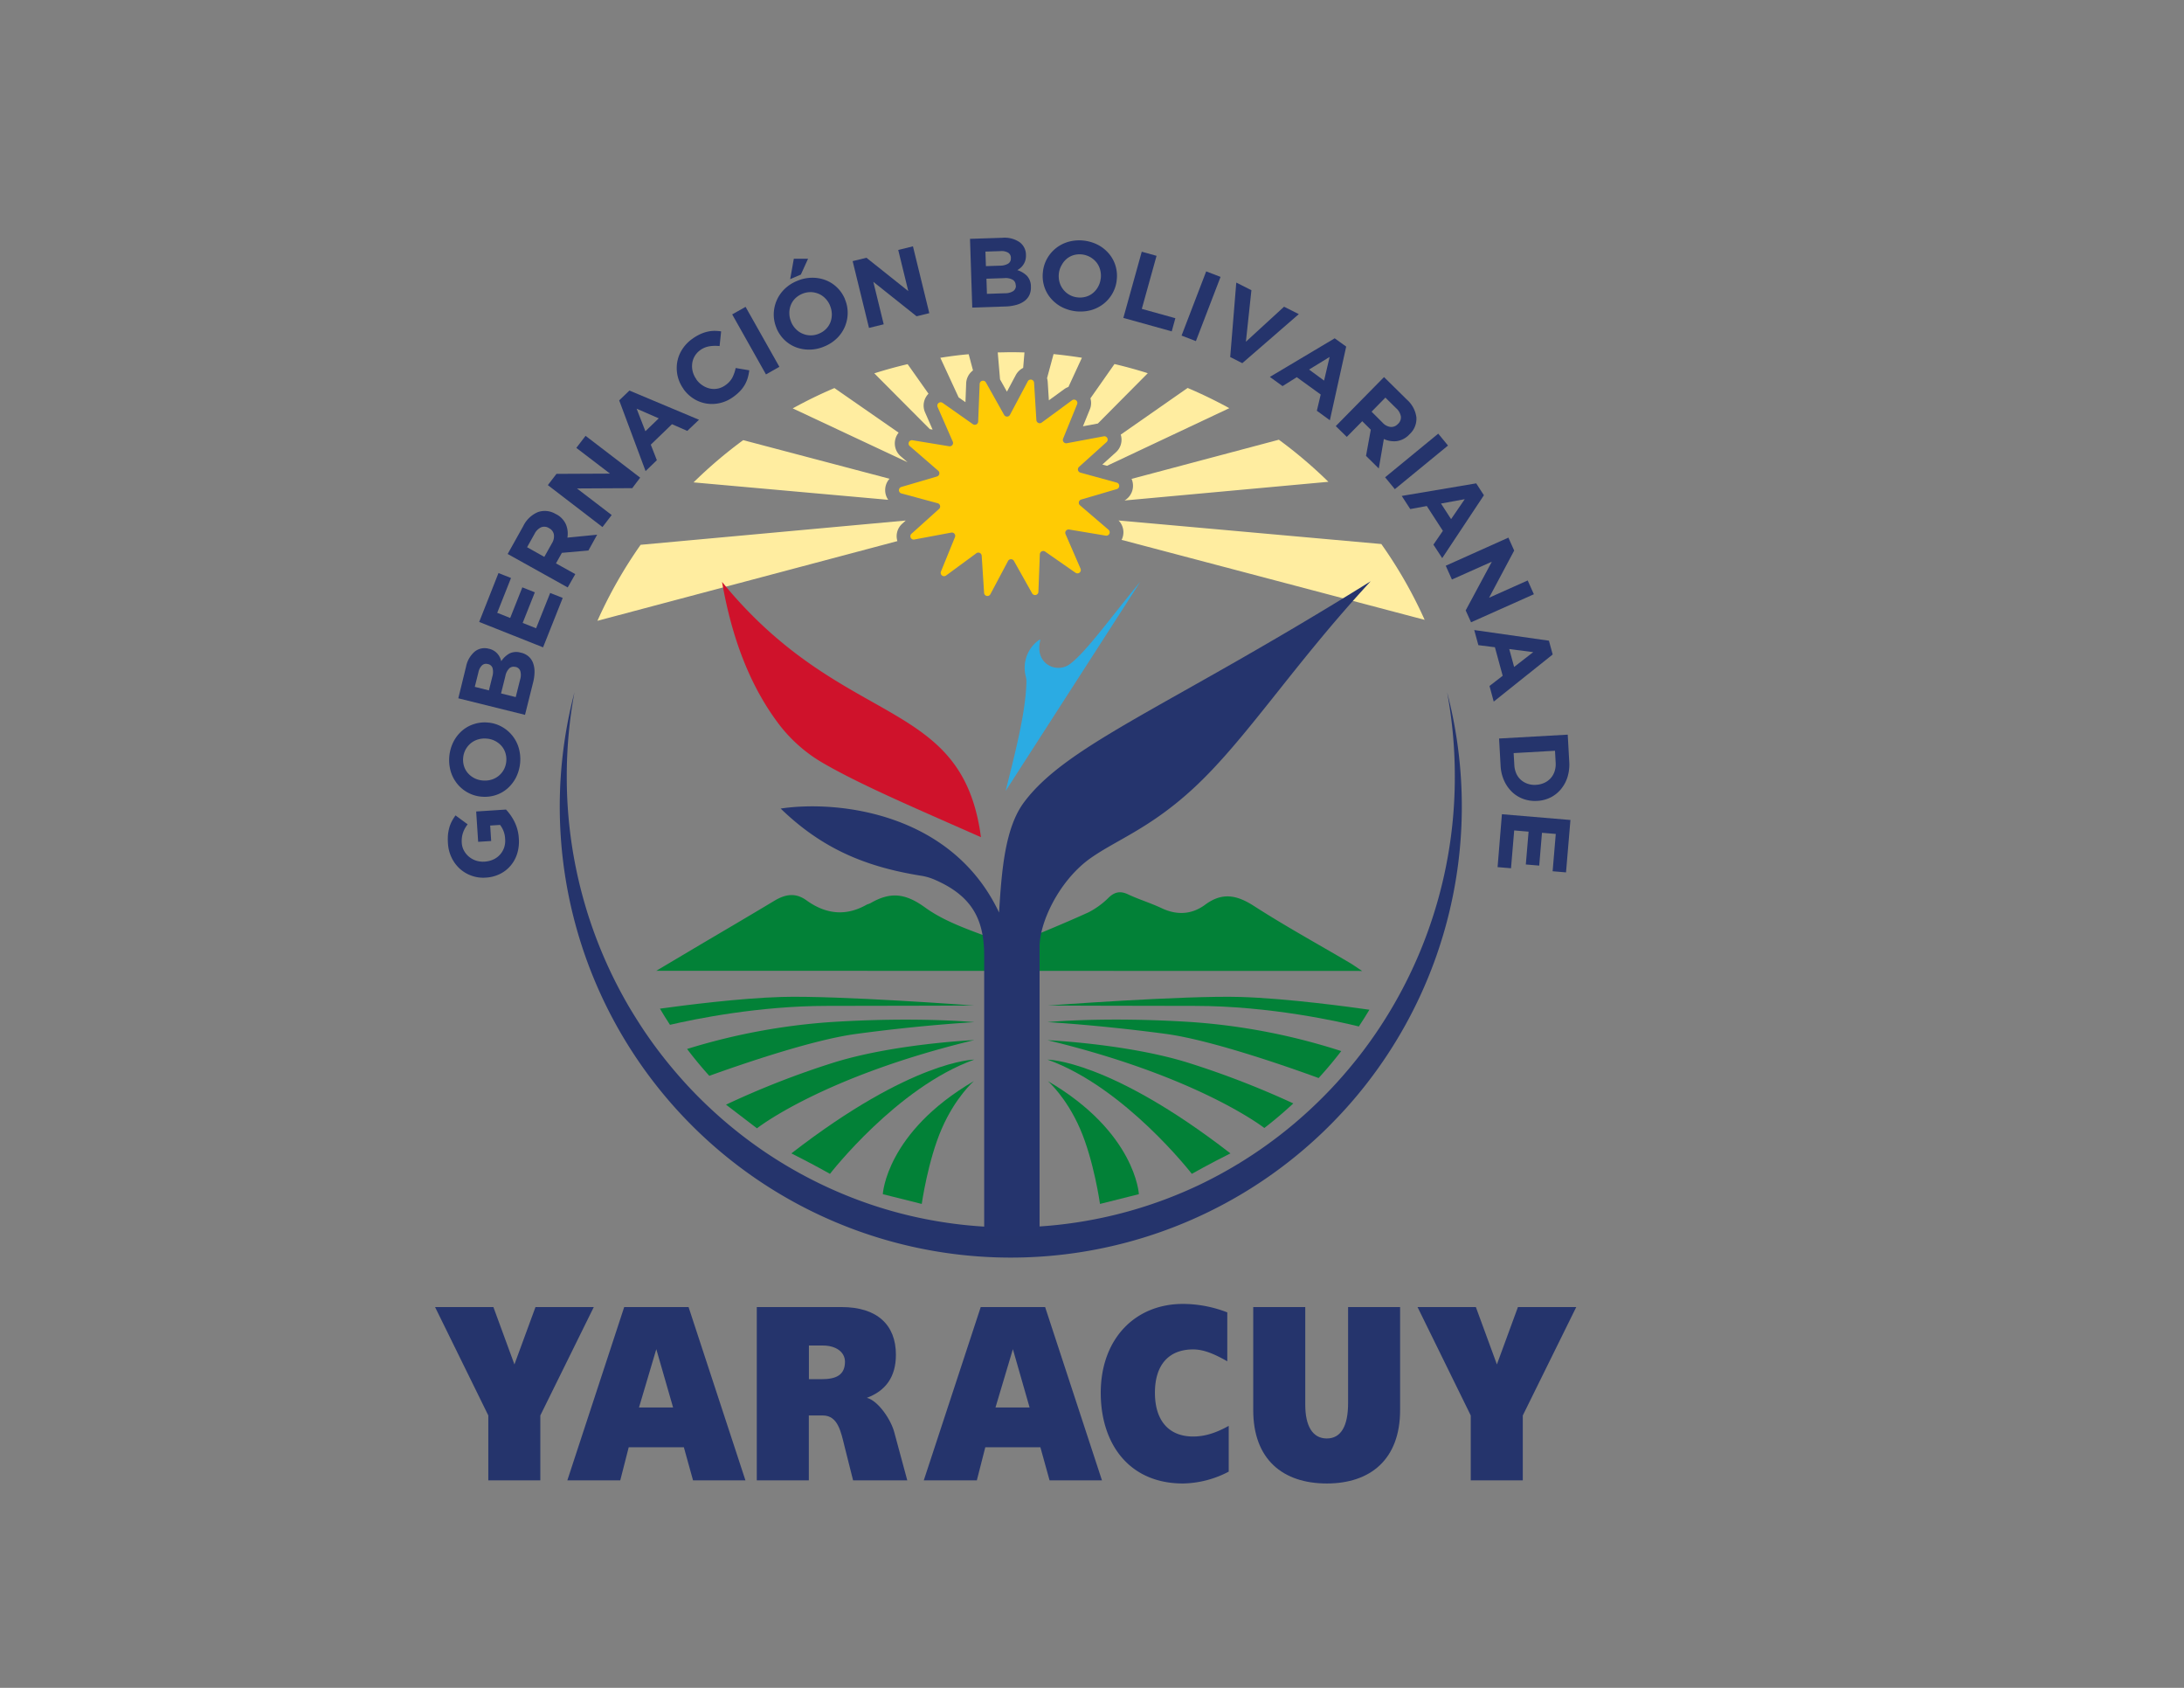 <svg id="Capa_1" data-name="Capa 1" xmlns="http://www.w3.org/2000/svg" viewBox="0 0 792 612"><rect x="0" y="0" width="792" height="612" fill="#808080" stroke="none"/><defs><style>.cls-1{fill:#25346c;}.cls-2{fill:#066938;}.cls-3{fill:#ffeda0;}.cls-4{fill:#028137;}.cls-5{fill:#088036;}.cls-6{fill:#ffcb04;}.cls-7{fill:none;}.cls-8{fill:#25346d;}.cls-9{fill:#cf122b;}.cls-10{fill:#2babe3;}</style></defs><path class="cls-1" d="M194.19,473.93h21.14l-19.39,39.31v23.52H177.08V513.24l-19.31-39.31h21.15l7.63,20.8Z"/><path class="cls-1" d="M226.36,473.93H249.7l20.62,62.83h-19l-3.33-12H228l-3.07,12H205.74Zm5.36,36.42h12.37L238,489.2Z"/><path class="cls-1" d="M274.44,473.93h30.71c12.9,0,19.74,6.41,19.74,17.29,0,8-3.68,13.07-10.53,15.62,4.13,1.05,8.87,8.07,10,12.72l4.65,17.2H309.36l-3.07-12.2c-1.31-5.26-2.37-11.32-7.9-11.32h-5.08v23.52H274.44ZM298,500.08c5.17,0,8.42-1.49,8.42-6.32,0-3.51-3.25-5.88-8-5.88h-5.08v12.2Z"/><path class="cls-1" d="M355.65,473.93H379l20.61,62.83h-19l-3.33-12H357.31l-3.07,12H335ZM361,510.35h12.37l-6.06-21.15Z"/><path class="cls-1" d="M429,472.79a44.79,44.79,0,0,1,16.06,3.07v17.73c-4.22-2.37-8.25-4.3-12.38-4.3-8.77,0-13.86,5.52-13.86,15.7s5.09,15.88,13.86,15.88c4.13,0,8.16-1.22,12.9-3.86V533.6A36.73,36.73,0,0,1,429,537.9c-19.57,0-29.83-14.39-29.83-32.91C399.2,485.51,411.57,472.79,429,472.79Z"/><path class="cls-1" d="M481.15,537.9c-16,0-26.68-8.78-26.68-26.59V473.93h18.87v35.45c0,7.63,2.63,12.2,7.81,12.2s7.72-4.57,7.72-12.81V473.93h18.86v37.38C507.73,529.12,497,537.9,481.15,537.9Z"/><path class="cls-1" d="M550.46,473.93h21.15l-19.39,39.31v23.52H533.35V513.24l-19.3-39.31H535.2l7.63,20.8Z"/><path class="cls-1" d="M186.59,298a15.53,15.53,0,0,1,1.56,6.09,14.71,14.71,0,0,1-.61,5.46,12.41,12.41,0,0,1-2.4,4.36,12,12,0,0,1-3.87,3,13.32,13.32,0,0,1-5.06,1.31h-.07a12.4,12.4,0,0,1-5.06-.67,12.79,12.79,0,0,1-4.27-2.49,13.18,13.18,0,0,1-3-4,13.57,13.57,0,0,1-1.36-5.25,19.79,19.79,0,0,1,0-3.1,15.94,15.94,0,0,1,.49-2.63,12.23,12.23,0,0,1,.92-2.31,16.9,16.9,0,0,1,1.33-2.11l4.39,3.23a13,13,0,0,0-1,1.52,9.71,9.71,0,0,0-.68,1.55,8.91,8.91,0,0,0-.39,1.71,10,10,0,0,0-.05,2,6.64,6.64,0,0,0,.81,2.79,7.59,7.59,0,0,0,1.82,2.2,7.86,7.86,0,0,0,2.56,1.4,8.13,8.13,0,0,0,3.05.36h.07a8.73,8.73,0,0,0,3.12-.77,7.31,7.31,0,0,0,3.91-4.28,7.75,7.75,0,0,0,.38-3.12,8.79,8.79,0,0,0-1.84-5.14l-3.58.23.36,5.6-4.72.3-.72-11,10.81-.7A18.35,18.35,0,0,1,186.59,298Z"/><path class="cls-1" d="M181.92,263.49a12.9,12.9,0,0,1,6.19,7.69,14.86,14.86,0,0,1-1,10.75,13.45,13.45,0,0,1-3.13,4,12.22,12.22,0,0,1-4.3,2.4,12.7,12.7,0,0,1-5.08.53h-.07a12.4,12.4,0,0,1-4.89-1.48,12.73,12.73,0,0,1-3.82-3.17,13.06,13.06,0,0,1-2.37-4.51,14.89,14.89,0,0,1,1-10.76,13.45,13.45,0,0,1,3.13-4,12.2,12.2,0,0,1,4.3-2.39A12.52,12.52,0,0,1,177,262H177A12.23,12.23,0,0,1,181.92,263.49Zm-5.43,4.33a8.08,8.08,0,0,0-3.07.28,7.39,7.39,0,0,0-2.63,1.35,7.78,7.78,0,0,0-1.91,2.27,7.56,7.56,0,0,0-.91,3,7.71,7.71,0,0,0,.32,3.14,6.9,6.9,0,0,0,1.44,2.53,7.85,7.85,0,0,0,2.32,1.78A8.06,8.06,0,0,0,175,283h.07a8.28,8.28,0,0,0,3.07-.28,7.64,7.64,0,0,0,2.63-1.35,7.74,7.74,0,0,0,1.91-2.26,7.57,7.57,0,0,0,.91-3,7.67,7.67,0,0,0-.32-3.12,7.09,7.09,0,0,0-1.44-2.56,7.92,7.92,0,0,0-5.27-2.61Z"/><path class="cls-1" d="M191.71,238.05a5.89,5.89,0,0,1,1.61,2.38,9.22,9.22,0,0,1,.52,3.22,16.31,16.31,0,0,1-.53,3.87l-2.92,11.68-24.19-6L169,241.76a9.68,9.68,0,0,1,3.18-5.52,5.68,5.68,0,0,1,5.1-1l.07,0a6,6,0,0,1,1.77.72,5.71,5.71,0,0,1,1.26,1.06,5.62,5.62,0,0,1,.87,1.29,6.78,6.78,0,0,1,.52,1.45,8.65,8.65,0,0,1,3-2.82,5.64,5.64,0,0,1,4.09-.28l.07,0A6.38,6.38,0,0,1,191.71,238.05Zm-14.82,2.74a2.15,2.15,0,0,0-2.08.45,4.69,4.69,0,0,0-1.3,2.47l-1.33,5.34,5.12,1.28,1.24-5a5.87,5.87,0,0,0,.11-3A2.16,2.16,0,0,0,177,240.8Zm10,1.05a2.33,2.33,0,0,0-2.16.46,5.37,5.37,0,0,0-1.47,2.88l-1.56,6.25,5.32,1.33,1.61-6.42a5.38,5.38,0,0,0,.06-3,2.25,2.25,0,0,0-1.73-1.52Z"/><path class="cls-1" d="M196.94,234.72l-23.17-9.21,7-17.73,4.54,1.8-5,12.62,4.7,1.87,4.41-11.1,4.53,1.8-4.41,11.1,4.87,1.93L199.52,215l4.54,1.81Z"/><path class="cls-1" d="M213.38,199.61l-9.62.85-2.14,3.82,7,3.89L205.87,213,184.1,200.87l5.65-10.11a10.4,10.4,0,0,1,5.33-5.08,7.59,7.59,0,0,1,6.52.75l.06,0a7.69,7.69,0,0,1,3.57,3.72,8.7,8.7,0,0,1,.53,4.79l10.79-1.06Zm-14.29-8.11a3.17,3.17,0,0,0-2.9-.29,5.18,5.18,0,0,0-2.35,2.38l-2.7,4.83,6.25,3.5,2.76-4.93a4.69,4.69,0,0,0,.7-3.24,3.21,3.21,0,0,0-1.7-2.21Z"/><path class="cls-1" d="M229.28,177l-20.05.11,12.59,9.64-3.34,4.36L198.67,175.9l3.13-4.08,19.41-.09L209,162.4l3.35-4.37,19.8,15.16Z"/><path class="cls-1" d="M249.23,156.24l-5.54-2.43L236,161.23l2.2,5.64-4.09,3.94-9.57-25.64,3.71-3.56,25.23,10.59Zm-18.36-8.05,3.17,8.17,4.85-4.67Z"/><path class="cls-1" d="M271.16,137a11.91,11.91,0,0,1-1.05,2.48,12.58,12.58,0,0,1-1.72,2.31,16.67,16.67,0,0,1-2.54,2.17,13.2,13.2,0,0,1-4.79,2.19,12.75,12.75,0,0,1-4.95.16,12.42,12.42,0,0,1-4.57-1.75,13.09,13.09,0,0,1-3.71-3.53l0-.06a12.87,12.87,0,0,1-2.26-9.56,12.4,12.4,0,0,1,1.79-4.67,13.62,13.62,0,0,1,3.77-3.93,16.78,16.78,0,0,1,2.81-1.65,13.82,13.82,0,0,1,2.62-.9,11.43,11.43,0,0,1,2.5-.29,15.37,15.37,0,0,1,2.45.19l-.56,5.33a13.42,13.42,0,0,0-3.66.07A7.89,7.89,0,0,0,254,126.9a7.25,7.25,0,0,0-2.05,2.2,6.94,6.94,0,0,0-.93,2.72,7.71,7.71,0,0,0,.19,2.9,8.34,8.34,0,0,0,1.3,2.77l0,.06a8.32,8.32,0,0,0,2.2,2.15,7.92,7.92,0,0,0,2.67,1.17,7,7,0,0,0,5.66-1.19,7.88,7.88,0,0,0,2.54-2.76,14,14,0,0,0,1.2-3.48l4.93.83A17.18,17.18,0,0,1,271.16,137Z"/><path class="cls-1" d="M277.77,135.76,265.52,114l4.85-2.74L282.63,133Z"/><path class="cls-1" d="M307.4,113.53a12.83,12.83,0,0,1-3.85,9.08,14.1,14.1,0,0,1-4.59,3,13.92,13.92,0,0,1-5.36,1.16,13.47,13.47,0,0,1-5-.87,12.39,12.39,0,0,1-4.14-2.66,12.78,12.78,0,0,1-2.87-4.23l0-.06a12.61,12.61,0,0,1-1-5,12.94,12.94,0,0,1,3.85-9.08,14.1,14.1,0,0,1,4.59-3,13.93,13.93,0,0,1,5.37-1.16,13.25,13.25,0,0,1,5,.87,12.28,12.28,0,0,1,4.15,2.66,12.61,12.61,0,0,1,2.86,4.22l0,.07A12.43,12.43,0,0,1,307.4,113.53ZM301,110.79a8.16,8.16,0,0,0-1.7-2.58,7.47,7.47,0,0,0-2.43-1.68,7.89,7.89,0,0,0-2.91-.61,8.09,8.09,0,0,0-5.69,2.39,6.92,6.92,0,0,0-1.55,2.47,7.57,7.57,0,0,0-.47,2.89,7.78,7.78,0,0,0,.65,3l0,.06a8,8,0,0,0,1.69,2.57,7.36,7.36,0,0,0,2.44,1.68,7.64,7.64,0,0,0,2.89.62,7.5,7.5,0,0,0,3.09-.63,7.59,7.59,0,0,0,2.6-1.75,7.19,7.19,0,0,0,1.57-2.48,8,8,0,0,0,.47-2.89,8.17,8.17,0,0,0-.65-3Zm-14.45-9.57,1.32-7.4,5.16,0-2.61,5.74Z"/><path class="cls-1" d="M332.39,114.68,316.7,102.19l3.77,15.4-5.34,1.31L309.2,94.68l5-1.22,15.18,12.09-3.65-14.92,5.34-1.31L337,113.55Z"/><path class="cls-1" d="M373.28,107a5.8,5.8,0,0,1-1.84,2.2,8.91,8.91,0,0,1-3,1.38,16.1,16.1,0,0,1-3.86.55l-12,.4-.82-24.93,11.73-.38a9.68,9.68,0,0,1,6.18,1.54,5.7,5.7,0,0,1,2.38,4.63v.07a6.25,6.25,0,0,1-.21,1.9,5.67,5.67,0,0,1-.67,1.5,5.74,5.74,0,0,1-1,1.19,7.93,7.93,0,0,1-1.25.9,8.47,8.47,0,0,1,3.53,2.11,5.65,5.65,0,0,1,1.39,3.85V104A6.34,6.34,0,0,1,373.28,107Zm-6.69-13.5a2.19,2.19,0,0,0-1-1.88,4.72,4.72,0,0,0-2.74-.57l-5.5.18.18,5.27,5.13-.17a5.87,5.87,0,0,0,2.91-.72,2.13,2.13,0,0,0,1-2Zm1.74,9.92a2.35,2.35,0,0,0-1-1.94,5.28,5.28,0,0,0-3.17-.63l-6.44.21.18,5.49,6.62-.22a5.35,5.35,0,0,0,2.87-.76,2.25,2.25,0,0,0,1-2.08Z"/><path class="cls-1" d="M403.33,106.55a12.8,12.8,0,0,1-3.29,3.73,13.12,13.12,0,0,1-4.58,2.23,14.9,14.9,0,0,1-10.72-1.33,13.42,13.42,0,0,1-3.88-3.25,12.25,12.25,0,0,1-2.27-4.37,12.57,12.57,0,0,1-.37-5.09V98.4a12.49,12.49,0,0,1,1.62-4.85,12.89,12.89,0,0,1,3.29-3.72,13.12,13.12,0,0,1,4.58-2.23,14.9,14.9,0,0,1,10.72,1.33,13.27,13.27,0,0,1,3.88,3.25,12.25,12.25,0,0,1,2.27,4.37,12.56,12.56,0,0,1,.37,5.09v.07A12.44,12.44,0,0,1,403.33,106.55ZM399.17,101a8.09,8.09,0,0,0-.19-3.07,7.32,7.32,0,0,0-1.27-2.67,7.88,7.88,0,0,0-8.34-2.76,7,7,0,0,0-2.57,1.37A7.68,7.68,0,0,0,385,96.12,8,8,0,0,0,384,99v.07a8.35,8.35,0,0,0,.18,3.08,7.51,7.51,0,0,0,1.28,2.67,7.51,7.51,0,0,0,5.19,3,7.77,7.77,0,0,0,3.13-.23,7,7,0,0,0,2.59-1.36,7.72,7.72,0,0,0,1.85-2.27,7.89,7.89,0,0,0,.93-2.92Z"/><path class="cls-1" d="M407.37,115.27l6.67-24,5.37,1.49L414.06,112l12.17,3.38-1.32,4.77Z"/><path class="cls-1" d="M428.48,121.68l8.93-23.28,5.21,2-8.94,23.29Z"/><path class="cls-1" d="M450.51,131.68l-4.39-2.22,2.2-27,5.49,2.77-2,18.67,13.84-12.69L471,113.9Z"/><path class="cls-1" d="M477.54,148.94l1.4-5.89-8.68-6.28L465.1,140l-4.6-3.33,23.51-14,4.17,3-5.92,26.71Zm4.63-19.51L474.71,134l5.45,4Z"/><path class="cls-1" d="M495.37,165.3l1.73-9.5L494,152.73l-5.6,5.68-4-3.91,17.5-17.77,8.25,8.13a10.4,10.4,0,0,1,3.49,6.48,7.58,7.58,0,0,1-2.45,6.08l-.05.05a7.8,7.8,0,0,1-4.53,2.47,8.76,8.76,0,0,1-4.77-.76L500,169.87ZM507,153.67a3.14,3.14,0,0,0,1-2.72,5.16,5.16,0,0,0-1.67-2.9l-3.94-3.88-5,5.1,4,4a4.65,4.65,0,0,0,2.93,1.54,3.23,3.23,0,0,0,2.58-1.05Z"/><path class="cls-1" d="M502.29,173.06l19.27-15.82,3.54,4.31-19.28,15.82Z"/><path class="cls-1" d="M519.81,197.48l3.43-5-5.83-9-6,1.1-3.09-4.76,27-4.56,2.8,4.31L523,202.37ZM531.17,181l-8.61,1.58,3.66,5.65Z"/><path class="cls-1" d="M531.51,221.33,541,203.67l-14.48,6.46-2.24-5L547,194.94l2.1,4.69L540,216.73l14-6.26,2.24,5-22.78,10.17Z"/><path class="cls-1" d="M540.15,248.73l4.78-3.7-2.82-10.34-6-.76-1.5-5.48,27.09,3.86,1.36,5-21.38,17.09ZM556,236.46l-8.69-1.12,1.77,6.49Z"/><path class="cls-1" d="M552.41,289.69a11.68,11.68,0,0,1-4.1-2.54,13.17,13.17,0,0,1-2.87-4.12,14.76,14.76,0,0,1-1.27-5.38l-.55-9.87,24.9-1.4.55,9.86a15.3,15.3,0,0,1-.63,5.49,13,13,0,0,1-2.38,4.42,11.64,11.64,0,0,1-3.77,3,12.2,12.2,0,0,1-4.84,1.25h-.07A12.45,12.45,0,0,1,552.41,289.69Zm4.64-5.12a8.07,8.07,0,0,0,3-.73,7.15,7.15,0,0,0,2.3-1.69,6.93,6.93,0,0,0,1.41-2.49,8.45,8.45,0,0,0,.38-3.14l-.24-4.3-15,.85.25,4.3a8.75,8.75,0,0,0,.7,3.07,6.71,6.71,0,0,0,1.67,2.32,7,7,0,0,0,2.44,1.42,7.56,7.56,0,0,0,3.05.39Z"/><path class="cls-1" d="M544.65,295.23l24.85,2.09-1.6,19-4.86-.41,1.14-13.53-5-.42-1,11.9-4.86-.41,1-11.9-5.22-.44-1.15,13.71-4.87-.41Z"/><polygon class="cls-2" points="390.11 346.17 390.16 346.29 390.08 346.19 390.11 346.17"/><path class="cls-3" d="M406.8,195.63a6.09,6.09,0,0,0-1.17-6.91l95.29,8.54a162.88,162.88,0,0,1,15.71,27.49l-109.91-29A.71.71,0,0,0,406.8,195.63Z"/><path class="cls-3" d="M481.72,174.7l-73.92,6.77a6.19,6.19,0,0,0,2.55-7.83l53.41-14.2A165.62,165.62,0,0,1,481.72,174.7Z"/><path class="cls-3" d="M445.79,148l-44.35,20.9-1.69-.46,4.93-4.45a6.1,6.1,0,0,0,1.74-6.4l24.26-16.92A165.79,165.79,0,0,1,445.79,148Z"/><path class="cls-3" d="M416.23,135.32l-18.11,18.25-5.4,1,2.5-6.14a6.06,6.06,0,0,0,.21-4L404.15,132h0Q410.29,133.44,416.23,135.32Z"/><path class="cls-3" d="M392.34,129.72l-4.89,10.59a6.08,6.08,0,0,0-1.59.84l-5.5,4-.42-6.65a6.24,6.24,0,0,0-.24-1.37l2.36-8.74Q387.25,128.91,392.34,129.72Z"/><path class="cls-3" d="M371.51,127.79l-.47,5.6a6.26,6.26,0,0,0-2.69,2.63l-3.2,6-2.5-4.46-.83-9.78c1.63,0,3.26-.07,4.9-.07S369.92,127.75,371.51,127.79Z"/><path class="cls-3" d="M352.85,134.31a6.11,6.11,0,0,0-2.48,4.71l-.26,6.81-2.47-1.73L341,129.73c3.4-.54,6.82-1,10.28-1.29Z"/><path class="cls-3" d="M338.2,155.77l-1-.16-20.15-20.24q5.94-1.89,12.09-3.33l7.57,10.72a6.1,6.1,0,0,0-1.25,6.76Z"/><path class="cls-3" d="M329.13,167.61l-41.66-19.53a162.4,162.4,0,0,1,15.12-7.37l23.29,16.17a6.17,6.17,0,0,0,.74,8.56Z"/><path class="cls-3" d="M321,177.76a6.09,6.09,0,0,0,1.1,3.47l-70.59-6.32a164.37,164.37,0,0,1,18-15.32l53.07,14A6.06,6.06,0,0,0,321,177.76Z"/><path class="cls-3" d="M328.45,188.74l-1.25,1.13a6.07,6.07,0,0,0-1.77,6.33L216.65,225.1a163.61,163.61,0,0,1,15.67-27.56Z"/><path class="cls-4" d="M238,352l13.72-8.15c9.7-5.74,19.44-11.43,29.1-17.24,3.91-2.35,7.63-3.05,11.61-.17,6.85,4.95,14.07,5.93,21.67,1.69.53-.3,1.17-.42,1.7-.73,7-4,12.36-3.65,19.66,1.64,8.66,6.28,19.74,9.19,29.82,13.44a4.66,4.66,0,0,0,3.05-.43c8.82-3.68,17.69-7.27,26.39-11.24a29.23,29.23,0,0,0,7.43-5.44c2.28-2.12,4.35-2.34,7.1-1,3.91,1.82,8.08,3.08,12,4.93,5.58,2.65,11,2.29,15.77-1.25,6.23-4.62,11.5-3.53,17.69.44,11.3,7.27,23.09,13.75,34.67,20.57,1.28.75,2.48,1.61,4.57,3Z"/><path class="cls-4" d="M496.6,366.12q-1.85,3.09-3.83,6.07c-6.64-1.64-32.11-7.46-59.48-7.46-31.88,0-53.27-.14-53.27-.14s49.72-3.7,69.8-3.1C466.82,362,490,365.17,496.6,366.12Z"/><path class="cls-4" d="M486.39,381.11c-2.6,3.38-5.34,6.65-8.21,9.78-9.42-3.45-38.35-13.7-55.37-16-24.2-3.24-42.94-4.28-42.94-4.28s21-2.06,52.53,0A228,228,0,0,1,486.39,381.11Z"/><path class="cls-4" d="M469,400.09Q464,404.76,458.5,409c-2.25-1.7-26.18-19.2-78.63-31.83,0,0,29.66,1.33,51.79,8.42A320.53,320.53,0,0,1,469,400.09Z"/><path class="cls-4" d="M379.87,384.21s22.43,0,66.33,34c-7.6,3.79-14,7.42-14,7.42S407.91,394.24,379.87,384.21Z"/><path class="cls-4" d="M380,392s6.64,5.75,11.66,17.26,7.24,27.28,7.24,27.28L413,433S411.89,410.62,380,392Z"/><path class="cls-4" d="M353.16,364.59s-21.39.14-53.27.14c-24.62,0-47.71,4.71-56.93,6.86q-1.89-2.89-3.65-5.86c8.87-1.22,28.89-3.8,44.06-4.24C303.44,360.89,353.16,364.59,353.16,364.59Z"/><path class="cls-4" d="M353.31,370.63s-18.74,1-42.94,4.28c-15.85,2.13-42,11.16-53.15,15.18q-4.23-4.69-8.06-9.74a229.38,229.38,0,0,1,51.62-9.72C332.36,368.57,353.31,370.63,353.31,370.63Z"/><path class="cls-4" d="M353.31,377.13s-29.66,1.32-51.79,8.41a312.46,312.46,0,0,0-38.24,15l11.23,8.58S298.12,390.41,353.31,377.13Z"/><path class="cls-4" d="M353.31,384.21s-22.43,0-66.33,34c7.6,3.79,14,7.42,14,7.42S325.27,394.24,353.31,384.21Z"/><path class="cls-4" d="M353.16,392s-6.64,5.75-11.65,17.26-7.25,27.28-7.25,27.28L320.14,433S321.29,410.62,353.16,392Z"/><polygon class="cls-5" points="339.76 346.43 339.78 346.44 339.71 346.51 339.76 346.43"/><polygon class="cls-5" points="390.16 346.29 390.08 346.19 390.11 346.17 390.16 346.29"/><path class="cls-1" d="M524.79,251.06a166.67,166.67,0,0,1,2.78,30.44,164.73,164.73,0,0,1-23.24,84.69c-1.31,2.2-2.68,4.37-4.09,6.51q-3.25,4.91-6.84,9.56-4.2,5.43-8.81,10.48t-9.82,9.86q-5.41,5-11.28,9.5A160.92,160.92,0,0,1,435,429.59a159.49,159.49,0,0,1-104.56,11.33,156.38,156.38,0,0,1-15.1-4.32,160.46,160.46,0,0,1-47.24-25.68q-5.61-4.41-10.81-9.3-5-4.67-9.55-9.74t-8.65-10.44q-3.48-4.57-6.64-9.4-2-3.09-3.92-6.27a164.71,164.71,0,0,1-23-84.27,166.67,166.67,0,0,1,2.78-30.44,163.56,163.56,0,1,0,316.48,0Z"/><path class="cls-6" d="M375,138.85l.83,13.47a1.21,1.21,0,0,0,1.93.9l11-8.08a1.21,1.21,0,0,1,1.84,1.44l-5.08,12.48a1.22,1.22,0,0,0,1.35,1.65l13.42-2.51a1.21,1.21,0,0,1,1,2.09l-10,9a1.22,1.22,0,0,0,.5,2.08L405,175a1.22,1.22,0,0,1,0,2.34l-12.91,3.78a1.22,1.22,0,0,0-.46,2.09L402,192.1a1.22,1.22,0,0,1-1,2.12L387.72,192a1.21,1.21,0,0,0-1.31,1.68l5.44,12.53a1.22,1.22,0,0,1-1.81,1.48L379,200a1.22,1.22,0,0,0-1.91.95l-.53,13.64a1.21,1.21,0,0,1-2.27.55l-6.6-11.75a1.22,1.22,0,0,0-2.13,0l-6.41,12.07a1.21,1.21,0,0,1-2.28-.49L356,201.51a1.22,1.22,0,0,0-1.93-.91l-11,8.09a1.22,1.22,0,0,1-1.85-1.44l5.08-12.48a1.21,1.21,0,0,0-1.35-1.65l-13.42,2.51a1.21,1.21,0,0,1-1-2.09l10-9a1.21,1.21,0,0,0-.5-2.07l-13.17-3.56a1.22,1.22,0,0,1,0-2.34l12.92-3.8a1.21,1.21,0,0,0,.45-2.08l-10.33-8.94a1.22,1.22,0,0,1,1-2.12l13.3,2.18a1.21,1.21,0,0,0,1.31-1.68L340,147.55a1.22,1.22,0,0,1,1.81-1.48l11,7.74a1.22,1.22,0,0,0,1.91-.95l.54-13.64a1.21,1.21,0,0,1,2.27-.55l6.59,11.75a1.21,1.21,0,0,0,2.13,0l6.41-12.05A1.22,1.22,0,0,1,375,138.85Z"/><polygon class="cls-5" points="390.16 346.29 390.08 346.19 390.11 346.17 390.16 346.29"/><line class="cls-7" x1="269.85" y1="330.65" x2="269.35" y2="331.35"/><path class="cls-8" d="M356.9,448.09V346.88c.06-13.41-4.28-22.14-18.42-28.11a20.44,20.44,0,0,0-4.67-1.27c-20.06-3.24-35.74-9.83-50.71-24.32,20.37-3.07,62,1.26,79.2,37.69.95-15.61,2.2-30.9,9.15-40.11,15.85-21.09,52.74-34.58,125.62-80-28.14,30.38-45.22,57.5-64.33,75.12-16.12,14.87-28.52,18.85-38.09,25.88-11,8.31-17.81,23.12-17.66,31.87V448.09Z"/><path class="cls-9" d="M355.73,303.56C348.87,251.93,305.91,265,261.84,211c3.39,19.35,9.58,36.77,20.25,51.1a54.49,54.49,0,0,0,16.27,14.52C312.2,284.64,331.59,292.87,355.73,303.56Z"/><path class="cls-10" d="M364.69,286.78l48.84-75.86c-9.91,11.83-19.83,25.85-25.8,30.05a7,7,0,0,1-7.83,0c-2.32-1.55-3.69-4.58-2.69-8.58.09-.35.13-.77-.88,0A12.34,12.34,0,0,0,371.92,245a8.7,8.7,0,0,1,.3,2.14C372,258.18,368.19,272.72,364.69,286.78Z"/></svg>